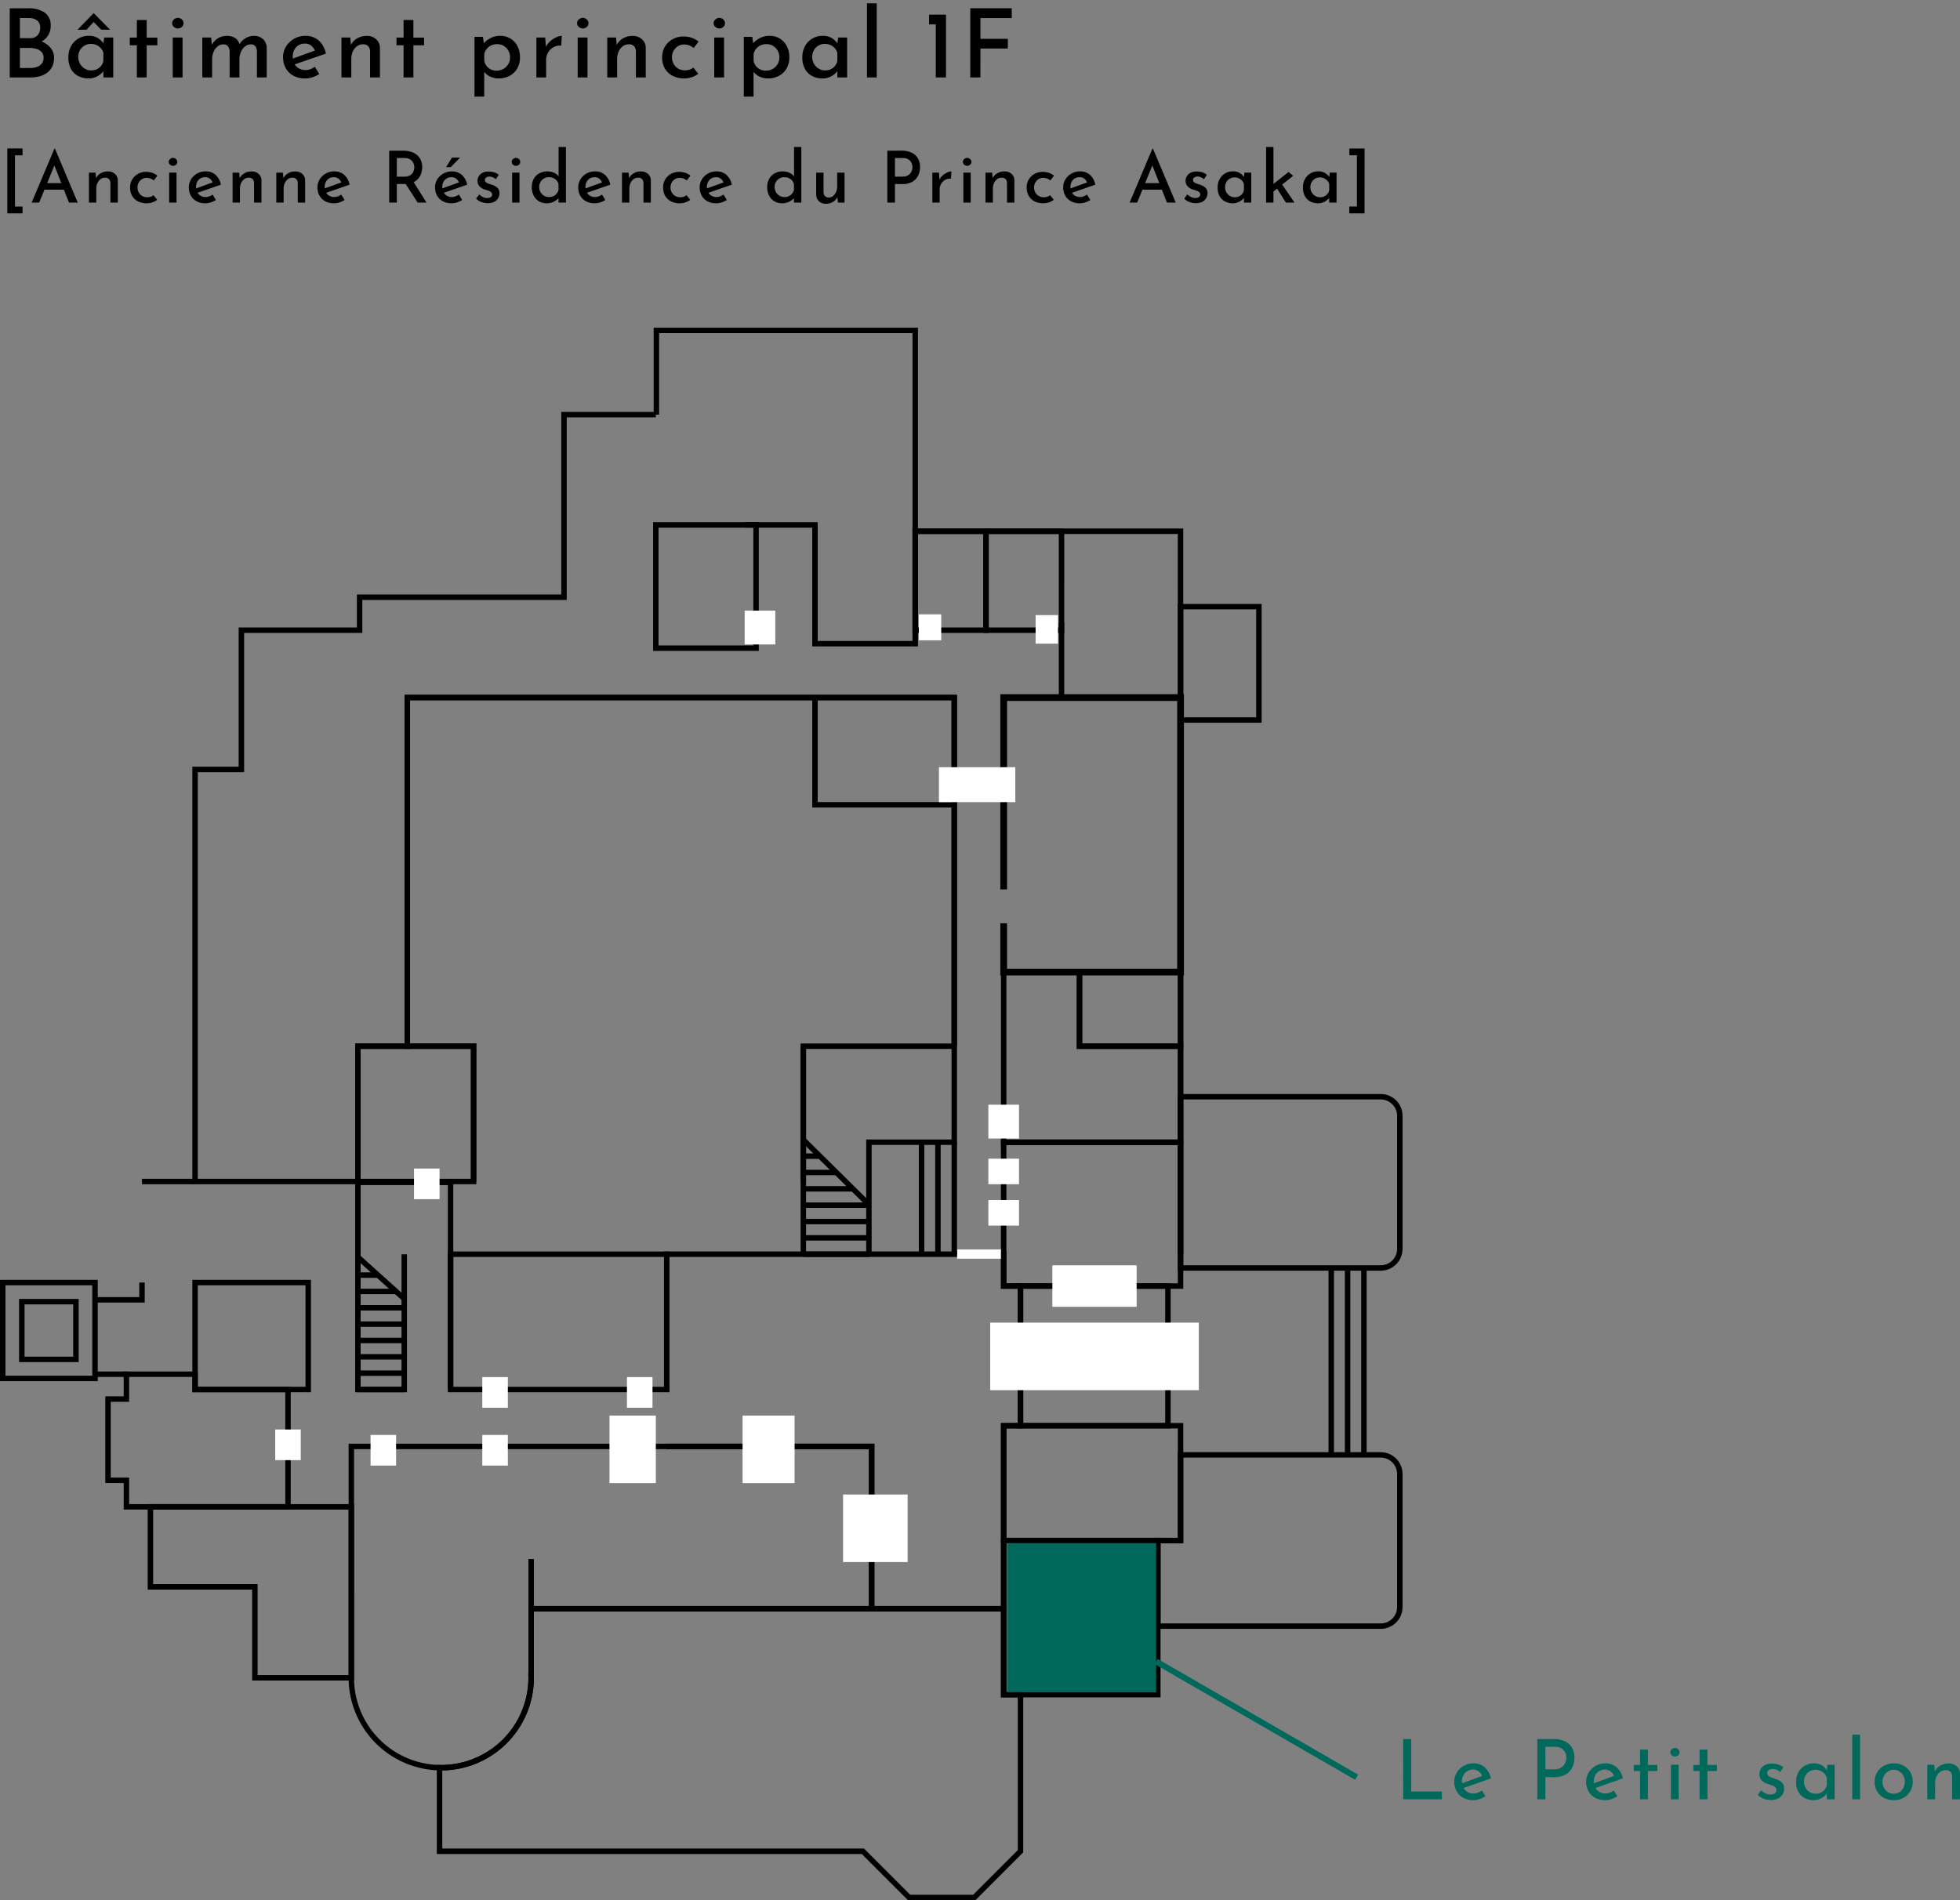 <?xml version="1.0" encoding="UTF-8"?> <svg xmlns="http://www.w3.org/2000/svg" xmlns:xlink="http://www.w3.org/1999/xlink" width="328.899" height="318.925" viewBox="0 0 328.899 318.925"><rect x="0" y="0" width="328.899" height="318.925" fill="#808080" stroke="none"/><defs><style>.a{fill:none;}.b{clip-path:url(#a);}.c{fill:#fff;}.d{fill:#00695b;}</style><clipPath id="a"><rect class="a" width="235.355" height="263.925"></rect></clipPath></defs><g transform="translate(-637 -548)"><g transform="translate(637 603)"><path d="M109.689,0V14.592h.914V.914h42.522V34.167h.914V0Z"></path><path d="M198.564,155.51h-.914l-.007-120.886h-43.6V53.492H136.3V33.563H124.958v-.914h12.262V52.578h15.9V33.71h45.433Z"></path><path d="M146.266,155.51h-.914V136.254h14.323V62.539H68.808v58.516H60.517v22.71H32.277V73.685h7.773V50.317H59.886V44.78h34.3V14.135H110.05v.914H95.1V45.695H60.8v5.536H40.965V74.6H33.191v68.25H59.6V120.14h8.29V61.624h92.7v75.544H146.266Z"></path><path d="M211.708,66.308H197.649V46.359h14.059Zm-13.145-.915h12.231V47.273H198.563Z"></path><path d="M52.179,178.676h-19.9V159.811h19.9Zm-18.988-.914H51.265V160.726H33.191Z"></path><path d="M.914,160.726H15.487V175.9H.914ZM0,176.819H16.4V159.811H0Z"></path><path d="M13.2,173.614H3.2v-10.6H13.2ZM4.119,172.7h8.163V163.93H4.119Z"></path><path d="M48.784,198.369H20.756v-4.452H17.671V179.363h3.085v-4.17H33.192v2.568H48.784Zm-27.114-.914h26.2V178.676H32.278v-2.568H21.671v4.17H18.585V193H21.67Z"></path><path d="M198.562,204.024h-30.6V183.839h30.6Zm-29.683-.915h28.769V184.753H168.879Z"></path><path d="M194.746,229.89H167.965V203.11h26.781Zm-25.867-.915h24.953V204.024H168.879Z"></path><path d="M59.411,227.063h-17.1V211.8H24.784V197.455H59.41Zm-16.184-.914H58.5V198.371H25.7v12.513H43.227Z"></path><path d="M198.563,121.055H180.688V107.7h17.875ZM181.6,120.14h16.047V108.616H181.6Z"></path><path d="M135.26,155.51h-.914V120.14h25.785v.915H135.26Z"></path><rect width="0.914" height="22.71" transform="translate(134.346 120.597)"></rect><path d="M79.928,143.307h-.914V121.054H67.893V61.624h92.695V120.6h-.914V62.538H68.807v57.6H79.928Z"></path><g class="b"><path d="M231.693,158.275H197.647V128.622h34.046a3.666,3.666,0,0,1,3.662,3.662v22.329a3.666,3.666,0,0,1-3.662,3.662m-33.132-.914h33.132a2.751,2.751,0,0,0,2.748-2.748V132.284a2.751,2.751,0,0,0-2.748-2.748H198.561Z"></path><path d="M231.693,218.393h-37.86V203.109h3.813v-14.37h34.047a3.666,3.666,0,0,1,3.662,3.662V214.73a3.667,3.667,0,0,1-3.662,3.663m-36.946-.914h36.946a2.752,2.752,0,0,0,2.748-2.749V192.4a2.751,2.751,0,0,0-2.748-2.748H198.561v14.371h-3.814Z"></path><path d="M163.689,263.925H152.356l-7.745-7.745H73.3V241.218l.462.005c.056,0,.111,0,.166.008l.112.006a14.647,14.647,0,0,0,14.63-14.631l-.023-.692h.024V214.559h80.206v14.417H171.7v26.936Zm-10.954-.914H163.31l7.479-7.478V229.89h-2.824V215.474H89.587l0,11.354A15.562,15.562,0,0,1,74.217,242.15v13.115h70.772Z"></path><path d="M68.292,178.677H59.6V142.991H76.065V178.22h-.914V143.906H60.518v33.857h6.86V155.529h.914Z"></path><path d="M196.444,184.754H170.791V160.4h25.653Zm-24.739-.915h23.824V161.311H171.705Z"></path><rect width="8.907" height="0.914" transform="translate(23.827 142.851)"></rect><path d="M24.283,163.623H15.944v-.914h7.425v-2.441h.914Z"></path><rect width="5.269" height="0.914" transform="translate(15.944 175.194)"></rect><path d="M112.341,178.676H75.149V155.053h37.192Zm-36.278-.914h35.363V155.967H76.063Z"></path><path d="M79.929,143.765H59.6V120.141H79.929Zm-19.412-.915h18.5v-21.8h-18.5Z"></path><path d="M74.041,242.151A15.563,15.563,0,0,1,58.5,226.606c0-.034,0-.067,0-.1l0-.135V187.315h88.229v28.158H89.587l0,11.354a15.564,15.564,0,0,1-15.544,15.324M59.41,225.913h.01l0,.468-.013.225a14.631,14.631,0,0,0,29.262,0l-.023-.693h.023V214.559h57.137V188.23H59.41Z"></path><path d="M165.913,51.231H153.124V33.71h12.789Zm-11.874-.915H165V34.623h-10.96Z"></path><path d="M168.88,215.473H145.811V188.229H111.882v-.914h34.843v27.244h21.241v-30.72h2.824V161.311h-2.826v-5.344H112.34v22.251h-.915V155.052h57.453V160.4H171.7v24.356H168.88Z"></path><rect width="0.914" height="8.34" transform="translate(88.673 206.676)"></rect><path d="M198.56,161.311h-30.6V136.278h30.6Zm-29.683-.914h28.769V137.192H168.877Z"></path><path d="M178.587,51.231H165V33.71h13.588Zm-12.674-.915h11.759V34.623H165.913Z"></path><path d="M198.562,137.168h-30.6V107.7H181.6V120.14h16.961Zm-29.682-.914h28.768v-15.2H180.687V108.617H168.88Z"></path><rect width="1.131" height="14.757" transform="translate(167.858 79.526)"></rect><path d="M167.858,61.516V73.842h1.131V62.647H197.54v44.947H168.989V99.967h-1.131v8.758h30.813V61.516Z"></path><path d="M127.328,54.249H109.594v-21.6h17.734Zm-16.82-.915h15.906V33.563H110.508Z"></path><rect width="0.914" height="12.552" transform="translate(177.673 49.529)"></rect><path d="M160.132,80.537H136.3V62.082h.915V79.623h22.913Z"></path><rect class="c" width="35.004" height="11.337" transform="translate(166.161 166.994)"></rect><rect class="c" width="10.831" height="11.337" transform="translate(141.475 195.843)"></rect><rect class="c" width="8.728" height="11.337" transform="translate(124.607 182.594)"></rect><rect class="c" width="7.774" height="11.337" transform="translate(102.274 182.594)"></rect><rect class="c" width="4.287" height="5.142" transform="translate(80.932 185.844)"></rect><rect class="c" width="4.287" height="5.142" transform="translate(62.18 185.844)"></rect><rect class="c" width="4.287" height="5.142" transform="translate(46.183 184.93)"></rect><rect class="c" width="4.287" height="5.142" transform="translate(69.473 141.131)"></rect><rect class="c" width="3.757" height="4.355" transform="translate(154.186 48.114)"></rect><rect class="c" width="3.757" height="4.797" transform="translate(173.782 48.238)"></rect><rect class="c" width="4.287" height="5.142" transform="translate(80.932 176.135)"></rect><rect class="c" width="5.142" height="4.287" transform="translate(165.852 146.42)"></rect><rect class="c" width="5.142" height="4.287" transform="translate(165.852 139.474)"></rect><rect class="c" width="12.814" height="5.862" transform="translate(157.56 73.771)"></rect><rect class="c" width="5.142" height="5.684" transform="translate(124.957 47.485)"></rect><rect class="c" width="4.287" height="5.142" transform="translate(105.205 176.135)"></rect><rect class="c" width="14.14" height="6.971" transform="translate(176.593 157.369)"></rect><rect class="c" width="7.352" height="1.555" transform="translate(160.609 154.714)"></rect><rect class="c" width="5.142" height="5.684" transform="translate(165.852 130.413)"></rect><rect width="0.914" height="31.378" transform="translate(228.418 157.818)"></rect><rect width="0.914" height="31.378" transform="translate(225.675 157.818)"></rect><rect width="0.914" height="31.378" transform="translate(222.932 157.818)"></rect><rect width="0.914" height="18.794" transform="translate(159.675 136.735)"></rect><rect width="0.914" height="18.794" transform="translate(156.931 136.735)"></rect><rect width="0.914" height="18.794" transform="translate(154.188 136.735)"></rect><rect width="11.096" height="0.914" transform="translate(134.803 155.053)"></rect><rect width="11.096" height="0.914" transform="translate(134.803 152.31)"></rect><rect width="11.096" height="0.914" transform="translate(134.803 149.566)"></rect><rect width="11.096" height="0.914" transform="translate(134.803 146.822)"></rect><rect width="8.322" height="0.914" transform="translate(134.803 144.079)"></rect><rect width="5.548" height="0.914" transform="translate(134.803 141.336)"></rect><rect width="2.909" height="0.914" transform="translate(134.803 138.593)"></rect><rect width="0.914" height="15.605" transform="translate(134.481 136.631) rotate(-45.319)"></rect><rect width="7.774" height="0.914" transform="translate(60.061 177.763)"></rect><rect width="7.774" height="0.914" transform="translate(60.061 175.02)"></rect><rect width="7.774" height="0.914" transform="translate(60.061 172.276)"></rect><rect width="7.774" height="0.914" transform="translate(60.061 169.532)"></rect><rect width="7.774" height="0.914" transform="translate(60.061 166.789)"></rect><rect width="7.774" height="0.914" transform="translate(60.061 164.046)"></rect><rect width="6.407" height="0.914" transform="translate(60.062 161.303)"></rect><rect width="3.478" height="0.914" transform="translate(60.061 158.56)"></rect><rect width="0.915" height="10.459" transform="matrix(0.669, -0.743, 0.743, 0.669, 59.755, 156.333)"></rect></g></g><g transform="translate(-100 39)"><path class="d" d="M1.456-10.122H2.814v8.813H7.959V0h-6.5ZM13.23.14a3.454,3.454,0,0,1-1.7-.4,2.791,2.791,0,0,1-1.106-1.1,3.2,3.2,0,0,1-.389-1.585A2.9,2.9,0,0,1,10.465-4.5,3.224,3.224,0,0,1,11.63-5.618a3.231,3.231,0,0,1,1.628-.416,2.769,2.769,0,0,1,1.9.668,3.414,3.414,0,0,1,1.029,1.852l-4.774,1.68L11.1-2.6l3.913-1.435-.273.189a2,2,0,0,0-.56-.8,1.489,1.489,0,0,0-1.022-.34,1.777,1.777,0,0,0-.948.255,1.8,1.8,0,0,0-.655.7,2.139,2.139,0,0,0-.238,1.026,2.176,2.176,0,0,0,.248,1.053,1.822,1.822,0,0,0,.689.718,1.939,1.939,0,0,0,1,.259A2.015,2.015,0,0,0,14-1.12a2.968,2.968,0,0,0,.665-.364l.6.966a4.151,4.151,0,0,1-.98.476A3.292,3.292,0,0,1,13.23.14ZM26.677-10.122a4.395,4.395,0,0,1,1.886.371A2.74,2.74,0,0,1,29.774-8.68a3.228,3.228,0,0,1,.424,1.7A3.913,3.913,0,0,1,30.016-5.8a2.98,2.98,0,0,1-.581,1.05A2.849,2.849,0,0,1,28.392-4a3.883,3.883,0,0,1-1.568.284h-1.5V0H23.968V-10.122Zm.14,5.089a2.223,2.223,0,0,0,.99-.2,1.687,1.687,0,0,0,.62-.5,2.018,2.018,0,0,0,.322-.63,2.105,2.105,0,0,0,.1-.595,2.144,2.144,0,0,0-.1-.641,1.772,1.772,0,0,0-.329-.6,1.656,1.656,0,0,0-.6-.448,2.205,2.205,0,0,0-.92-.171H25.326v3.78ZM35.364.14a3.454,3.454,0,0,1-1.7-.4,2.791,2.791,0,0,1-1.106-1.1,3.2,3.2,0,0,1-.389-1.585A2.9,2.9,0,0,1,32.6-4.5a3.224,3.224,0,0,1,1.166-1.117,3.231,3.231,0,0,1,1.627-.416,2.769,2.769,0,0,1,1.9.668,3.414,3.414,0,0,1,1.029,1.852l-4.774,1.68-.315-.77,3.913-1.435-.273.189a2,2,0,0,0-.56-.8,1.489,1.489,0,0,0-1.022-.34,1.777,1.777,0,0,0-.949.255,1.8,1.8,0,0,0-.654.7,2.139,2.139,0,0,0-.238,1.026A2.176,2.176,0,0,0,33.7-1.957a1.822,1.822,0,0,0,.69.718,1.939,1.939,0,0,0,1,.259,2.015,2.015,0,0,0,.742-.14,2.968,2.968,0,0,0,.665-.364l.6.966a4.151,4.151,0,0,1-.98.476A3.292,3.292,0,0,1,35.364.14Zm5.845-8.484h1.316v2.569h1.589v1.029H42.525V0H41.209V-4.746H40.152V-5.775h1.057ZM46.389-5.8h1.3V0h-1.3Zm-.1-2.1a.656.656,0,0,1,.245-.518.81.81,0,0,1,.539-.21.759.759,0,0,1,.525.21.672.672,0,0,1,.231.518.667.667,0,0,1-.231.525.773.773,0,0,1-.525.2.81.81,0,0,1-.539-.21A.656.656,0,0,1,46.291-7.9ZM51.2-8.344h1.316v2.569H54.11v1.029H52.521V0H51.2V-4.746H50.148V-5.775H51.2ZM63.14.119a3.375,3.375,0,0,1-1.2-.22,2.406,2.406,0,0,1-.969-.655l.56-.756a2.707,2.707,0,0,0,.749.525,1.818,1.818,0,0,0,.756.175,1.829,1.829,0,0,0,.518-.07.809.809,0,0,0,.385-.234.632.632,0,0,0,.147-.437.612.612,0,0,0-.2-.49,1.618,1.618,0,0,0-.514-.287q-.312-.112-.661-.217a2.429,2.429,0,0,1-1.1-.655,1.5,1.5,0,0,1-.378-1.033,1.7,1.7,0,0,1,.231-.858,1.732,1.732,0,0,1,.69-.654A2.3,2.3,0,0,1,63.273-6a3.686,3.686,0,0,1,1.082.147,2.568,2.568,0,0,1,.892.49l-.518.8a1.543,1.543,0,0,0-.6-.388,2.151,2.151,0,0,0-.63-.143,1.174,1.174,0,0,0-.462.077.912.912,0,0,0-.354.234.527.527,0,0,0-.137.368.583.583,0,0,0,.193.472,1.45,1.45,0,0,0,.511.283q.312.1.626.217a3.433,3.433,0,0,1,.767.34,1.688,1.688,0,0,1,.542.514,1.384,1.384,0,0,1,.2.777,1.921,1.921,0,0,1-.248.959,1.785,1.785,0,0,1-.746.7A2.683,2.683,0,0,1,63.14.119ZM70.329.14a3.137,3.137,0,0,1-1.484-.35,2.584,2.584,0,0,1-1.054-1.029A3.293,3.293,0,0,1,67.4-2.9a3.3,3.3,0,0,1,.406-1.677,2.825,2.825,0,0,1,1.085-1.082,3.014,3.014,0,0,1,1.491-.378,2.46,2.46,0,0,1,1.379.367,2.615,2.615,0,0,1,.854.878l-.091.217L72.66-5.8h1.2V0H72.555V-1.512l.147.336a1.6,1.6,0,0,1-.252.357,2.988,2.988,0,0,1-.5.441,2.863,2.863,0,0,1-.714.371A2.659,2.659,0,0,1,70.329.14Zm.35-1.078a2.03,2.03,0,0,0,.871-.182,1.749,1.749,0,0,0,.647-.515,1.919,1.919,0,0,0,.357-.787V-3.563a1.775,1.775,0,0,0-.389-.724,1.978,1.978,0,0,0-.668-.49,2.053,2.053,0,0,0-.861-.178,1.881,1.881,0,0,0-.956.252,1.874,1.874,0,0,0-.7.7,2.047,2.047,0,0,0-.259,1.043,2.006,2.006,0,0,0,.266,1.026,2.015,2.015,0,0,0,.714.728A1.854,1.854,0,0,0,70.679-.938Zm6.139-9.905h1.309V0H76.818Zm3.759,7.889a3.027,3.027,0,0,1,.413-1.568,2.979,2.979,0,0,1,1.145-1.106A3.369,3.369,0,0,1,83.8-6.034a3.3,3.3,0,0,1,1.659.406,2.887,2.887,0,0,1,1.11,1.106,3.125,3.125,0,0,1,.4,1.564,3.158,3.158,0,0,1-.4,1.575A2.9,2.9,0,0,1,85.452-.269,3.317,3.317,0,0,1,83.779.14a3.477,3.477,0,0,1-1.645-.381,2.853,2.853,0,0,1-1.141-1.078A3.124,3.124,0,0,1,80.577-2.954Zm1.316.014a2.083,2.083,0,0,0,.248,1.014,1.919,1.919,0,0,0,.674.721,1.749,1.749,0,0,0,.948.267A1.785,1.785,0,0,0,84.73-1.2a1.869,1.869,0,0,0,.666-.72,2.13,2.13,0,0,0,.242-1.016A2.127,2.127,0,0,0,85.4-3.957a1.9,1.9,0,0,0-.665-.722,1.76,1.76,0,0,0-.967-.27,1.715,1.715,0,0,0-.959.277,1.978,1.978,0,0,0-.669.731A2.077,2.077,0,0,0,81.893-2.94ZM90.587-5.8,90.7-4.389l-.056-.217a2.234,2.234,0,0,1,.907-1.029,2.731,2.731,0,0,1,1.459-.385,1.92,1.92,0,0,1,1.348.483A1.663,1.663,0,0,1,94.9-4.284V0H93.583V-3.829a1.171,1.171,0,0,0-.277-.766,1.042,1.042,0,0,0-.809-.3,1.555,1.555,0,0,0-.9.28,1.917,1.917,0,0,0-.64.77,2.6,2.6,0,0,0-.235,1.134V0H89.411V-5.8Z" transform="translate(971 811)"></path><rect class="d" width="25" height="25" transform="translate(906 768)"></rect><path class="d" d="M967.949,811.149H929.086v-1h38.863Z" transform="translate(531.713 -378.721) rotate(30)"></path></g><g transform="translate(637 548)"><rect class="a" width="230" height="37"></rect><g transform="translate(0 1)"><path d="M1.226-9.079H3.785v1.152H2.515V.67h1.27V1.814H1.226ZM5.309,0l3.83-9.065h.077L13.046,0H11.573L8.794-7.056l.919-.61L6.574,0Zm2.33-3.264h3.1l.434,1.1H7.258Zm8.4-1.759.1,1.152-.043-.166a1.953,1.953,0,0,1,.778-.865,2.34,2.34,0,0,1,1.248-.325,1.679,1.679,0,0,1,1.172.419,1.435,1.435,0,0,1,.474,1.086V0H18.528V-3.286a.982.982,0,0,0-.227-.637.857.857,0,0,0-.671-.251,1.258,1.258,0,0,0-.754.242,1.63,1.63,0,0,0-.528.665,2.339,2.339,0,0,0-.192.977V0H14.923V-5.023ZM26.378-.463a2.6,2.6,0,0,1-.815.43,3.015,3.015,0,0,1-.956.158A3.105,3.105,0,0,1,23.154-.2a2.384,2.384,0,0,1-.974-.917,2.705,2.705,0,0,1-.349-1.4,2.576,2.576,0,0,1,.372-1.4,2.548,2.548,0,0,1,.98-.913,2.735,2.735,0,0,1,1.3-.322,3.252,3.252,0,0,1,1.1.173,2.683,2.683,0,0,1,.829.466l-.61.8a2.292,2.292,0,0,0-.512-.3,1.738,1.738,0,0,0-.7-.136,1.439,1.439,0,0,0-.768.214,1.554,1.554,0,0,0-.552.581,1.686,1.686,0,0,0-.2.833,1.642,1.642,0,0,0,.211.821,1.566,1.566,0,0,0,.582.592,1.652,1.652,0,0,0,.851.217,1.735,1.735,0,0,0,.575-.092,1.541,1.541,0,0,0,.467-.256Zm2.009-4.565h1.236V0H28.387Zm-.072-1.8a.6.6,0,0,1,.228-.48.75.75,0,0,1,.492-.192.72.72,0,0,1,.492.192.616.616,0,0,1,.216.48.6.6,0,0,1-.216.474.733.733,0,0,1-.492.186.764.764,0,0,1-.492-.186A.585.585,0,0,1,28.315-6.828ZM34.474.125A3.043,3.043,0,0,1,32.98-.221a2.4,2.4,0,0,1-.961-.95,2.793,2.793,0,0,1-.336-1.38,2.508,2.508,0,0,1,.379-1.356,2.809,2.809,0,0,1,1.018-.968A2.834,2.834,0,0,1,34.5-5.237a2.431,2.431,0,0,1,1.676.589A2.974,2.974,0,0,1,37.07-3l-4.09,1.411-.29-.71,3.274-1.183-.257.161a1.622,1.622,0,0,0-.452-.659,1.228,1.228,0,0,0-.848-.28,1.463,1.463,0,0,0-.781.21,1.459,1.459,0,0,0-.535.578,1.811,1.811,0,0,0-.193.853,1.832,1.832,0,0,0,.206.887,1.489,1.489,0,0,0,.571.592,1.618,1.618,0,0,0,.826.211,1.686,1.686,0,0,0,.616-.115,2.584,2.584,0,0,0,.558-.3l.562.912a3.689,3.689,0,0,1-.853.4A2.9,2.9,0,0,1,34.474.125ZM40.14-5.023l.1,1.152L40.2-4.037a1.953,1.953,0,0,1,.778-.865,2.341,2.341,0,0,1,1.248-.325,1.679,1.679,0,0,1,1.172.419,1.435,1.435,0,0,1,.474,1.086V0H42.634V-3.286a.982.982,0,0,0-.227-.637.857.857,0,0,0-.671-.251,1.258,1.258,0,0,0-.754.242,1.63,1.63,0,0,0-.528.665,2.339,2.339,0,0,0-.192.977V0H39.029V-5.023Zm7.334,0,.1,1.152-.043-.166a1.953,1.953,0,0,1,.778-.865,2.341,2.341,0,0,1,1.248-.325,1.679,1.679,0,0,1,1.172.419,1.435,1.435,0,0,1,.474,1.086V0H49.968V-3.286a.982.982,0,0,0-.227-.637.857.857,0,0,0-.671-.251,1.258,1.258,0,0,0-.754.242,1.63,1.63,0,0,0-.528.665,2.339,2.339,0,0,0-.192.977V0H46.363V-5.023ZM56.062.125a3.043,3.043,0,0,1-1.494-.346,2.4,2.4,0,0,1-.961-.95,2.793,2.793,0,0,1-.336-1.38,2.508,2.508,0,0,1,.379-1.356,2.809,2.809,0,0,1,1.018-.968,2.834,2.834,0,0,1,1.421-.361,2.431,2.431,0,0,1,1.676.589A2.974,2.974,0,0,1,58.659-3l-4.09,1.411-.29-.71,3.274-1.183-.257.161a1.622,1.622,0,0,0-.452-.659,1.228,1.228,0,0,0-.848-.28,1.463,1.463,0,0,0-.781.21,1.459,1.459,0,0,0-.535.578,1.811,1.811,0,0,0-.193.853,1.832,1.832,0,0,0,.206.887,1.489,1.489,0,0,0,.571.592,1.618,1.618,0,0,0,.826.211,1.686,1.686,0,0,0,.616-.115,2.584,2.584,0,0,0,.558-.3l.562.912a3.689,3.689,0,0,1-.853.4A2.9,2.9,0,0,1,56.062.125ZM67.694-8.707a4.224,4.224,0,0,1,1.267.181,2.859,2.859,0,0,1,1,.533,2.423,2.423,0,0,1,.652.862,2.8,2.8,0,0,1,.233,1.175,3.456,3.456,0,0,1-.155,1.02,2.557,2.557,0,0,1-.5.914,2.492,2.492,0,0,1-.916.659,3.491,3.491,0,0,1-1.4.248H66.59V0H65.311V-8.707Zm.151,4.358a1.948,1.948,0,0,0,.818-.151,1.361,1.361,0,0,0,.512-.389,1.528,1.528,0,0,0,.266-.508,1.8,1.8,0,0,0,.08-.515,1.765,1.765,0,0,0-.08-.508,1.57,1.57,0,0,0-.265-.508,1.388,1.388,0,0,0-.5-.394,1.721,1.721,0,0,0-.767-.154H66.59v3.125Zm1.469.754L71.57,0H70.08L67.79-3.562ZM75.8.12a3.079,3.079,0,0,1-1.5-.342,2.381,2.381,0,0,1-.96-.948,2.81,2.81,0,0,1-.336-1.386,2.5,2.5,0,0,1,.378-1.35,2.785,2.785,0,0,1,1.02-.966,2.857,2.857,0,0,1,1.422-.36,2.437,2.437,0,0,1,1.674.588A2.946,2.946,0,0,1,78.394-3L74.3-1.584l-.288-.72L77.29-3.48l-.252.156a1.7,1.7,0,0,0-.456-.654,1.224,1.224,0,0,0-.852-.282,1.449,1.449,0,0,0-.774.21,1.5,1.5,0,0,0-.54.576,1.776,1.776,0,0,0-.2.858,1.787,1.787,0,0,0,.21.882A1.551,1.551,0,0,0,75-1.14a1.587,1.587,0,0,0,.822.216,1.62,1.62,0,0,0,.618-.12,3,3,0,0,0,.558-.3l.564.912a3.744,3.744,0,0,1-.858.4A2.924,2.924,0,0,1,75.8.12Zm1.4-7.668L75.634-5.94h-.78l.984-1.608ZM81.818.1a2.944,2.944,0,0,1-1.064-.2A2.175,2.175,0,0,1,79.9-.67l.523-.7a2.426,2.426,0,0,0,.656.46,1.537,1.537,0,0,0,.637.15,1.541,1.541,0,0,0,.428-.056.669.669,0,0,0,.316-.187.493.493,0,0,0,.12-.347.5.5,0,0,0-.172-.4,1.38,1.38,0,0,0-.436-.236q-.264-.092-.562-.181a2.048,2.048,0,0,1-.961-.582,1.339,1.339,0,0,1-.323-.9,1.5,1.5,0,0,1,.2-.748,1.527,1.527,0,0,1,.607-.583,2.049,2.049,0,0,1,1.009-.227,3.332,3.332,0,0,1,.965.127,2.3,2.3,0,0,1,.785.422l-.482.749a1.445,1.445,0,0,0-.51-.328,1.759,1.759,0,0,0-.536-.126.971.971,0,0,0-.39.062.747.747,0,0,0-.289.192.422.422,0,0,0-.11.293.476.476,0,0,0,.167.4,1.269,1.269,0,0,0,.445.235q.271.086.542.182a2.76,2.76,0,0,1,.658.3,1.445,1.445,0,0,1,.457.45,1.228,1.228,0,0,1,.169.668,1.673,1.673,0,0,1-.22.839,1.586,1.586,0,0,1-.66.62A2.378,2.378,0,0,1,81.818.1Zm4.123-5.131h1.236V0H85.942Zm-.072-1.8a.6.6,0,0,1,.228-.48A.75.75,0,0,1,86.59-7.5a.72.72,0,0,1,.492.192.616.616,0,0,1,.216.48.6.6,0,0,1-.216.474.733.733,0,0,1-.492.186.764.764,0,0,1-.492-.186A.585.585,0,0,1,85.87-6.828ZM91.714.125a2.435,2.435,0,0,1-1.265-.332,2.349,2.349,0,0,1-.887-.947,3.014,3.014,0,0,1-.325-1.43,2.8,2.8,0,0,1,.346-1.43,2.323,2.323,0,0,1,.943-.91,2.838,2.838,0,0,1,1.342-.314,2.638,2.638,0,0,1,1.091.233,1.956,1.956,0,0,1,.817.653l-.038.422v-5.4h1.226V0H93.725V-1.188l.127.322a2.987,2.987,0,0,1-.907.709A2.63,2.63,0,0,1,91.714.125ZM92.1-.922a1.8,1.8,0,0,0,.745-.148,1.543,1.543,0,0,0,.552-.413,1.638,1.638,0,0,0,.325-.625v-1.01a1.41,1.41,0,0,0-.325-.6,1.657,1.657,0,0,0-.566-.4A1.805,1.805,0,0,0,92.1-4.26a1.588,1.588,0,0,0-.808.212,1.612,1.612,0,0,0-.589.584,1.651,1.651,0,0,0-.221.859,1.675,1.675,0,0,0,.221.854,1.669,1.669,0,0,0,.592.6A1.533,1.533,0,0,0,92.1-.922ZM99.819.125a3.043,3.043,0,0,1-1.494-.346,2.4,2.4,0,0,1-.961-.95,2.793,2.793,0,0,1-.336-1.38,2.508,2.508,0,0,1,.379-1.356,2.81,2.81,0,0,1,1.018-.968,2.834,2.834,0,0,1,1.421-.361,2.431,2.431,0,0,1,1.676.589A2.974,2.974,0,0,1,102.415-3l-4.09,1.411-.29-.71,3.274-1.183-.257.161a1.622,1.622,0,0,0-.452-.659,1.227,1.227,0,0,0-.848-.28,1.463,1.463,0,0,0-.781.21,1.459,1.459,0,0,0-.535.578,1.811,1.811,0,0,0-.193.853,1.832,1.832,0,0,0,.206.887,1.489,1.489,0,0,0,.571.592,1.618,1.618,0,0,0,.826.211,1.686,1.686,0,0,0,.616-.115,2.584,2.584,0,0,0,.558-.3l.562.912a3.689,3.689,0,0,1-.853.4A2.9,2.9,0,0,1,99.819.125Zm5.667-5.148.1,1.152-.043-.166a1.953,1.953,0,0,1,.778-.865,2.34,2.34,0,0,1,1.248-.325,1.679,1.679,0,0,1,1.172.419,1.435,1.435,0,0,1,.474,1.086V0h-1.238V-3.286a.982.982,0,0,0-.227-.637.857.857,0,0,0-.671-.251,1.258,1.258,0,0,0-.754.242,1.63,1.63,0,0,0-.528.665,2.339,2.339,0,0,0-.192.977V0h-1.234V-5.023Zm10.344,4.56a2.6,2.6,0,0,1-.815.43,3.015,3.015,0,0,1-.956.158A3.105,3.105,0,0,1,112.6-.2a2.384,2.384,0,0,1-.974-.917,2.705,2.705,0,0,1-.349-1.4,2.576,2.576,0,0,1,.372-1.4,2.548,2.548,0,0,1,.98-.913,2.735,2.735,0,0,1,1.3-.322,3.252,3.252,0,0,1,1.1.173,2.684,2.684,0,0,1,.829.466l-.61.8a2.292,2.292,0,0,0-.512-.3,1.738,1.738,0,0,0-.7-.136,1.439,1.439,0,0,0-.768.214,1.554,1.554,0,0,0-.552.581,1.686,1.686,0,0,0-.2.833,1.642,1.642,0,0,0,.211.821,1.566,1.566,0,0,0,.582.592,1.652,1.652,0,0,0,.851.217,1.735,1.735,0,0,0,.575-.092,1.541,1.541,0,0,0,.467-.256Zm4.37.588a3.043,3.043,0,0,1-1.494-.346,2.4,2.4,0,0,1-.961-.95,2.793,2.793,0,0,1-.336-1.38,2.508,2.508,0,0,1,.379-1.356,2.81,2.81,0,0,1,1.018-.968,2.834,2.834,0,0,1,1.421-.361,2.431,2.431,0,0,1,1.676.589A2.974,2.974,0,0,1,122.8-3l-4.09,1.411-.29-.71,3.274-1.183-.257.161a1.622,1.622,0,0,0-.452-.659,1.227,1.227,0,0,0-.848-.28,1.463,1.463,0,0,0-.781.21,1.459,1.459,0,0,0-.535.578,1.811,1.811,0,0,0-.193.853,1.832,1.832,0,0,0,.206.887,1.489,1.489,0,0,0,.571.592,1.618,1.618,0,0,0,.826.211,1.686,1.686,0,0,0,.616-.115,2.584,2.584,0,0,0,.558-.3l.562.912a3.689,3.689,0,0,1-.853.4A2.9,2.9,0,0,1,120.2.125Zm11.018,0a2.435,2.435,0,0,1-1.265-.332,2.349,2.349,0,0,1-.887-.947,3.014,3.014,0,0,1-.325-1.43,2.8,2.8,0,0,1,.346-1.43,2.323,2.323,0,0,1,.943-.91,2.838,2.838,0,0,1,1.342-.314,2.638,2.638,0,0,1,1.091.233,1.956,1.956,0,0,1,.817.653l-.038.422v-5.4h1.226V0h-1.238V-1.188l.127.322a2.987,2.987,0,0,1-.907.709A2.63,2.63,0,0,1,131.218.125Zm.389-1.046a1.8,1.8,0,0,0,.745-.148,1.542,1.542,0,0,0,.552-.413,1.638,1.638,0,0,0,.325-.625v-1.01a1.41,1.41,0,0,0-.325-.6,1.657,1.657,0,0,0-.566-.4,1.805,1.805,0,0,0-.731-.145,1.588,1.588,0,0,0-.808.212,1.612,1.612,0,0,0-.589.584,1.651,1.651,0,0,0-.221.859,1.675,1.675,0,0,0,.221.854,1.669,1.669,0,0,0,.592.6A1.533,1.533,0,0,0,131.607-.922ZM138.564.2a1.593,1.593,0,0,1-1.135-.419,1.5,1.5,0,0,1-.47-1.086V-5.023h1.234v3.281a1.082,1.082,0,0,0,.226.637.806.806,0,0,0,.641.256,1.157,1.157,0,0,0,.726-.247,1.692,1.692,0,0,0,.509-.676,2.388,2.388,0,0,0,.188-.971v-2.28h1.234V0H140.6l-.1-1.166.048.194a1.934,1.934,0,0,1-.444.607,2.067,2.067,0,0,1-.68.419A2.377,2.377,0,0,1,138.564.2Zm12.73-8.911a3.857,3.857,0,0,1,1.663.328,2.407,2.407,0,0,1,1.061.941,2.819,2.819,0,0,1,.37,1.482,3.443,3.443,0,0,1-.157,1.024,2.62,2.62,0,0,1-.5.918,2.457,2.457,0,0,1-.9.659,3.365,3.365,0,0,1-1.367.248H150.18V0H148.9V-8.707Zm.156,4.358a1.807,1.807,0,0,0,.811-.162,1.387,1.387,0,0,0,.508-.41,1.672,1.672,0,0,0,.264-.52,1.734,1.734,0,0,0,.08-.487,1.823,1.823,0,0,0-.078-.51,1.5,1.5,0,0,0-.26-.5,1.345,1.345,0,0,0-.493-.384,1.794,1.794,0,0,0-.776-.149H150.18v3.125Zm6.113-.674.118,1.44-.05-.2a2.17,2.17,0,0,1,.571-.776,3.05,3.05,0,0,1,.772-.5,1.751,1.751,0,0,1,.676-.175l-.06,1.229a1.654,1.654,0,0,0-1,.211,1.834,1.834,0,0,0-.667.674,1.776,1.776,0,0,0-.24.9V0h-1.226V-5.023Zm4.092,0h1.236V0h-1.236Zm-.072-1.8a.6.6,0,0,1,.228-.48A.75.75,0,0,1,162.3-7.5a.72.72,0,0,1,.492.192.616.616,0,0,1,.216.48.6.6,0,0,1-.216.474.733.733,0,0,1-.492.186.764.764,0,0,1-.492-.186A.585.585,0,0,1,161.583-6.828Zm4.906,1.8.1,1.152-.043-.166a1.953,1.953,0,0,1,.778-.865,2.34,2.34,0,0,1,1.248-.325,1.679,1.679,0,0,1,1.172.419,1.435,1.435,0,0,1,.474,1.086V0h-1.238V-3.286a.982.982,0,0,0-.227-.637.857.857,0,0,0-.671-.251,1.258,1.258,0,0,0-.754.242,1.63,1.63,0,0,0-.528.665,2.339,2.339,0,0,0-.192.977V0h-1.234V-5.023Zm10.344,4.56a2.6,2.6,0,0,1-.815.43,3.014,3.014,0,0,1-.956.158A3.105,3.105,0,0,1,173.608-.2a2.384,2.384,0,0,1-.974-.917,2.705,2.705,0,0,1-.349-1.4,2.576,2.576,0,0,1,.372-1.4,2.548,2.548,0,0,1,.98-.913,2.735,2.735,0,0,1,1.3-.322,3.252,3.252,0,0,1,1.1.173,2.684,2.684,0,0,1,.829.466l-.61.8a2.292,2.292,0,0,0-.512-.3,1.738,1.738,0,0,0-.7-.136,1.439,1.439,0,0,0-.768.214,1.554,1.554,0,0,0-.552.581,1.686,1.686,0,0,0-.2.833,1.642,1.642,0,0,0,.211.821,1.566,1.566,0,0,0,.582.592,1.652,1.652,0,0,0,.851.217,1.735,1.735,0,0,0,.575-.092,1.541,1.541,0,0,0,.467-.256Zm4.37.588a3.043,3.043,0,0,1-1.494-.346,2.406,2.406,0,0,1-.961-.95,2.793,2.793,0,0,1-.336-1.38,2.508,2.508,0,0,1,.379-1.356,2.809,2.809,0,0,1,1.018-.968,2.834,2.834,0,0,1,1.421-.361,2.431,2.431,0,0,1,1.676.589A2.974,2.974,0,0,1,183.8-3l-4.09,1.411-.29-.71,3.274-1.183-.257.161a1.622,1.622,0,0,0-.452-.659,1.228,1.228,0,0,0-.848-.28,1.463,1.463,0,0,0-.781.21,1.459,1.459,0,0,0-.535.578,1.812,1.812,0,0,0-.193.853,1.832,1.832,0,0,0,.206.887,1.489,1.489,0,0,0,.571.592,1.618,1.618,0,0,0,.826.211,1.686,1.686,0,0,0,.616-.115,2.585,2.585,0,0,0,.558-.3l.562.912a3.688,3.688,0,0,1-.853.4A2.9,2.9,0,0,1,181.2.125ZM189.557,0l3.83-9.065h.077L197.295,0h-1.474l-2.779-7.056.919-.61L190.822,0Zm2.33-3.264h3.1l.434,1.1h-3.919ZM200.635.1a2.944,2.944,0,0,1-1.064-.2,2.174,2.174,0,0,1-.853-.576l.523-.7a2.426,2.426,0,0,0,.656.46,1.537,1.537,0,0,0,.637.15,1.541,1.541,0,0,0,.428-.056.669.669,0,0,0,.316-.187.493.493,0,0,0,.12-.347.5.5,0,0,0-.172-.4,1.38,1.38,0,0,0-.436-.236q-.264-.092-.562-.181a2.048,2.048,0,0,1-.961-.582,1.339,1.339,0,0,1-.323-.9,1.5,1.5,0,0,1,.2-.748,1.527,1.527,0,0,1,.607-.583,2.049,2.049,0,0,1,1.009-.227,3.332,3.332,0,0,1,.965.127,2.3,2.3,0,0,1,.785.422l-.482.749a1.445,1.445,0,0,0-.51-.328,1.76,1.76,0,0,0-.536-.126.971.971,0,0,0-.39.062.747.747,0,0,0-.289.192.422.422,0,0,0-.11.293.476.476,0,0,0,.167.4,1.268,1.268,0,0,0,.445.235q.271.086.542.182a2.76,2.76,0,0,1,.658.3,1.445,1.445,0,0,1,.457.45,1.228,1.228,0,0,1,.169.668,1.673,1.673,0,0,1-.22.839,1.586,1.586,0,0,1-.66.62A2.378,2.378,0,0,1,200.635.1Zm6.223.022a2.738,2.738,0,0,1-1.283-.3,2.209,2.209,0,0,1-.911-.887,2.883,2.883,0,0,1-.336-1.45,2.884,2.884,0,0,1,.35-1.457,2.462,2.462,0,0,1,.934-.942,2.539,2.539,0,0,1,1.272-.33,2.121,2.121,0,0,1,1.182.3,2.306,2.306,0,0,1,.719.716l-.077.19.122-.994h1.138V0h-1.234V-1.265l.127.3a1.5,1.5,0,0,1-.2.272,2.577,2.577,0,0,1-.412.367,2.43,2.43,0,0,1-.6.319A2.253,2.253,0,0,1,206.859.125Zm.336-1.013a1.688,1.688,0,0,0,.706-.143,1.435,1.435,0,0,0,.528-.406,1.619,1.619,0,0,0,.307-.628V-3.1a1.454,1.454,0,0,0-.324-.587,1.622,1.622,0,0,0-.55-.394,1.726,1.726,0,0,0-.708-.143,1.541,1.541,0,0,0-.788.21,1.556,1.556,0,0,0-.575.582,1.7,1.7,0,0,0-.214.864,1.675,1.675,0,0,0,.221.854,1.669,1.669,0,0,0,.592.6A1.533,1.533,0,0,0,207.195-.888ZM212.46,0V-9.329h1.234V0Zm2.465-3.358L217.224,0h-1.438L214.1-2.657Zm-1.61,1.8-.12-1.183,3.048-2.4.751.66ZM221.172.125a2.738,2.738,0,0,1-1.283-.3,2.209,2.209,0,0,1-.911-.887,2.883,2.883,0,0,1-.336-1.45,2.884,2.884,0,0,1,.35-1.457,2.462,2.462,0,0,1,.934-.942,2.539,2.539,0,0,1,1.272-.33,2.121,2.121,0,0,1,1.182.3,2.306,2.306,0,0,1,.719.716l-.077.19.122-.994h1.138V0h-1.234V-1.265l.127.3a1.5,1.5,0,0,1-.2.272,2.577,2.577,0,0,1-.412.367,2.43,2.43,0,0,1-.6.319A2.253,2.253,0,0,1,221.172.125Zm.336-1.013a1.688,1.688,0,0,0,.706-.143,1.435,1.435,0,0,0,.528-.406,1.619,1.619,0,0,0,.307-.628V-3.1a1.454,1.454,0,0,0-.324-.587,1.622,1.622,0,0,0-.55-.394,1.726,1.726,0,0,0-.708-.143,1.541,1.541,0,0,0-.788.21,1.556,1.556,0,0,0-.575.582,1.7,1.7,0,0,0-.214.864,1.675,1.675,0,0,0,.221.854,1.669,1.669,0,0,0,.592.6A1.533,1.533,0,0,0,221.508-.888Zm7.471,2.7h-2.558V.662H227.7v-8.6h-1.274v-1.14h2.558Z" transform="translate(0 33)"></path><path d="M4.714-11.609a4.731,4.731,0,0,1,2.778.718,2.524,2.524,0,0,1,1.014,2.21,2.99,2.99,0,0,1-.437,1.64A2.9,2.9,0,0,1,6.853-5.979a4.629,4.629,0,0,1-1.829.421l-.253-.9a6.172,6.172,0,0,1,2.194.416A3.736,3.736,0,0,1,8.5-4.955a2.55,2.55,0,0,1,.57,1.662,3.239,3.239,0,0,1-.325,1.509A2.848,2.848,0,0,1,7.871-.763a3.781,3.781,0,0,1-1.25.579A5.661,5.661,0,0,1,5.171,0H1.635V-11.609ZM5.024-6.6a1.581,1.581,0,0,0,1.31-.512,1.887,1.887,0,0,0,.411-1.219,1.449,1.449,0,0,0-.53-1.245,2.331,2.331,0,0,0-1.423-.394H3.341V-6.6Zm.067,5.011a3.307,3.307,0,0,0,1.12-.181,1.725,1.725,0,0,0,.8-.563,1.5,1.5,0,0,0,.3-.952,1.385,1.385,0,0,0-.346-1A1.943,1.943,0,0,0,6.085-4.8a3.965,3.965,0,0,0-1.109-.155H3.341v3.367ZM14.851.16a3.711,3.711,0,0,1-1.712-.392,2.9,2.9,0,0,1-1.216-1.176,3.851,3.851,0,0,1-.448-1.936A3.834,3.834,0,0,1,11.947-5.3,3.321,3.321,0,0,1,13.2-6.552a3.364,3.364,0,0,1,1.688-.44,2.8,2.8,0,0,1,1.576.408,3.3,3.3,0,0,1,.968.952l-.112.256.16-1.328H19V0H17.347V-1.68l.176.4a1.888,1.888,0,0,1-.272.36,3.75,3.75,0,0,1-.552.488,3.161,3.161,0,0,1-.8.424A3.021,3.021,0,0,1,14.851.16ZM15.3-1.184a2.228,2.228,0,0,0,.944-.192,1.957,1.957,0,0,0,.7-.544,2.016,2.016,0,0,0,.4-.832V-4.144a1.885,1.885,0,0,0-.432-.776,2.24,2.24,0,0,0-.728-.52,2.243,2.243,0,0,0-.936-.192,2.058,2.058,0,0,0-1.056.28,2.1,2.1,0,0,0-.768.776,2.253,2.253,0,0,0-.288,1.152,2.229,2.229,0,0,0,.3,1.136,2.214,2.214,0,0,0,.792.808A2.055,2.055,0,0,0,15.3-1.184Zm1.68-6.832L15.523-9.5l.464-.112-1.456,1.6h-1.52l2.7-2.784h.016l2.752,2.784Zm5.984-1.626h1.651v2.957h1.792V-5.4H24.614V0H22.963V-5.4H21.779v-1.29h1.184ZM28.986-6.7h1.648V0H28.986Zm-.1-2.4a.8.8,0,0,1,.3-.64A1,1,0,0,1,29.85-10a.96.96,0,0,1,.656.256.821.821,0,0,1,.288.64.8.8,0,0,1-.288.632.977.977,0,0,1-.656.248,1.018,1.018,0,0,1-.656-.248A.78.78,0,0,1,28.89-9.1ZM35.431-6.7l.138,1.437L35.5-5.383a2.894,2.894,0,0,1,1.05-1.173,2.846,2.846,0,0,1,1.552-.424A2.616,2.616,0,0,1,39.1-6.8a1.9,1.9,0,0,1,.722.5,1.615,1.615,0,0,1,.375.8l-.087.048a3.027,3.027,0,0,1,1.07-1.12,2.673,2.673,0,0,1,1.413-.406,2.161,2.161,0,0,1,1.563.558,1.971,1.971,0,0,1,.6,1.448V0H43.114V-4.352a1.641,1.641,0,0,0-.227-.837.9.9,0,0,0-.765-.366,1.562,1.562,0,0,0-1.013.354,2.347,2.347,0,0,0-.678.915,3.163,3.163,0,0,0-.254,1.2V0H38.531V-4.352a1.538,1.538,0,0,0-.245-.837.951.951,0,0,0-.782-.366,1.533,1.533,0,0,0-1,.354,2.341,2.341,0,0,0-.669.92,3.061,3.061,0,0,0-.239,1.2V0H33.949V-6.7ZM51.222.167a4.057,4.057,0,0,1-1.992-.461,3.207,3.207,0,0,1-1.282-1.267A3.724,3.724,0,0,1,47.5-3.4a3.344,3.344,0,0,1,.506-1.808A3.746,3.746,0,0,1,49.363-6.5a3.779,3.779,0,0,1,1.894-.482,3.242,3.242,0,0,1,2.235.786A3.965,3.965,0,0,1,54.685-4L49.232-2.118l-.387-.947L53.21-4.643l-.343.214a2.162,2.162,0,0,0-.6-.878,1.637,1.637,0,0,0-1.131-.373,1.95,1.95,0,0,0-1.042.28,1.945,1.945,0,0,0-.714.771,2.415,2.415,0,0,0-.257,1.137A2.442,2.442,0,0,0,49.4-2.309a1.985,1.985,0,0,0,.762.789,2.157,2.157,0,0,0,1.1.281,2.248,2.248,0,0,0,.821-.153,3.446,3.446,0,0,0,.744-.4l.749,1.216a4.918,4.918,0,0,1-1.138.538A3.864,3.864,0,0,1,51.222.167ZM58.778-6.7l.138,1.536-.058-.221a2.6,2.6,0,0,1,1.037-1.153,3.121,3.121,0,0,1,1.664-.434,2.239,2.239,0,0,1,1.563.558,1.913,1.913,0,0,1,.632,1.448V0H62.1V-4.381a1.309,1.309,0,0,0-.3-.85,1.143,1.143,0,0,0-.894-.334,1.677,1.677,0,0,0-1,.323,2.173,2.173,0,0,0-.7.886,3.119,3.119,0,0,0-.256,1.3V0H57.3V-6.7Zm8.941-2.944H69.37v2.957h1.792V-5.4H69.37V0H67.719V-5.4H66.535v-1.29h1.184ZM83.635.167a3.174,3.174,0,0,1-1.406-.328,2.687,2.687,0,0,1-1.061-.888l.089-.5V3.219H79.622V-6.813h1.421l.224,1.635L81.1-5.651a4.013,4.013,0,0,1,1.216-.957,3.467,3.467,0,0,1,1.629-.378,3.242,3.242,0,0,1,1.693.446,3.166,3.166,0,0,1,1.182,1.258,4.006,4.006,0,0,1,.434,1.915,3.621,3.621,0,0,1-.474,1.885,3.19,3.19,0,0,1-1.29,1.222A3.961,3.961,0,0,1,83.635.167Zm-.32-1.306a2.3,2.3,0,0,0,1.134-.285,2.226,2.226,0,0,0,.826-.789,2.111,2.111,0,0,0,.312-1.135,2.287,2.287,0,0,0-.29-1.16A2.151,2.151,0,0,0,84.52-5.3a2.1,2.1,0,0,0-1.09-.29,2.345,2.345,0,0,0-.987.2,2.071,2.071,0,0,0-.736.557,2.285,2.285,0,0,0-.44.843v1.232a2.009,2.009,0,0,0,.384.835,1.972,1.972,0,0,0,.722.578A2.165,2.165,0,0,0,83.315-1.139ZM91.482-6.7l.157,1.92-.067-.269a2.893,2.893,0,0,1,.761-1.035,4.066,4.066,0,0,1,1.029-.664,2.335,2.335,0,0,1,.9-.234l-.08,1.638a2.206,2.206,0,0,0-1.328.282,2.446,2.446,0,0,0-.89.9,2.368,2.368,0,0,0-.32,1.193V0H90.01V-6.7ZM96.938-6.7h1.648V0H96.938Zm-.1-2.4a.8.8,0,0,1,.3-.64A1,1,0,0,1,97.8-10a.96.96,0,0,1,.656.256.821.821,0,0,1,.288.64.8.8,0,0,1-.288.632.977.977,0,0,1-.656.248,1.018,1.018,0,0,1-.656-.248A.78.78,0,0,1,96.842-9.1ZM103.383-6.7l.137,1.536-.057-.221A2.6,2.6,0,0,1,104.5-6.536a3.121,3.121,0,0,1,1.664-.434,2.239,2.239,0,0,1,1.563.558,1.913,1.913,0,0,1,.632,1.448V0h-1.651V-4.381a1.309,1.309,0,0,0-.3-.85,1.143,1.143,0,0,0-.894-.334,1.677,1.677,0,0,0-1,.323,2.173,2.173,0,0,0-.7.886,3.119,3.119,0,0,0-.256,1.3V0H101.9V-6.7Zm13.792,6.08a3.471,3.471,0,0,1-1.087.573,4.019,4.019,0,0,1-1.275.211,4.14,4.14,0,0,1-1.937-.434,3.179,3.179,0,0,1-1.3-1.222,3.607,3.607,0,0,1-.466-1.867,3.434,3.434,0,0,1,.5-1.867,3.4,3.4,0,0,1,1.307-1.218,3.647,3.647,0,0,1,1.73-.429,4.336,4.336,0,0,1,1.47.231,3.578,3.578,0,0,1,1.106.621l-.813,1.069a3.056,3.056,0,0,0-.683-.4,2.318,2.318,0,0,0-.936-.181,1.919,1.919,0,0,0-1.024.285,2.072,2.072,0,0,0-.736.774,2.248,2.248,0,0,0-.272,1.11,2.189,2.189,0,0,0,.282,1.094,2.088,2.088,0,0,0,.776.789,2.2,2.2,0,0,0,1.134.29,2.313,2.313,0,0,0,.766-.123,2.054,2.054,0,0,0,.622-.341ZM119.853-6.7H121.5V0h-1.648Zm-.1-2.4a.8.8,0,0,1,.3-.64,1,1,0,0,1,.656-.256.96.96,0,0,1,.656.256.821.821,0,0,1,.288.64.8.8,0,0,1-.288.632.977.977,0,0,1-.656.248,1.018,1.018,0,0,1-.656-.248A.78.78,0,0,1,119.757-9.1ZM128.829.167a3.174,3.174,0,0,1-1.406-.328,2.687,2.687,0,0,1-1.061-.888l.089-.5V3.219h-1.635V-6.813h1.421l.224,1.635-.163-.474a4.013,4.013,0,0,1,1.216-.957,3.466,3.466,0,0,1,1.629-.378,3.242,3.242,0,0,1,1.693.446,3.166,3.166,0,0,1,1.182,1.258,4.006,4.006,0,0,1,.434,1.915,3.621,3.621,0,0,1-.474,1.885,3.19,3.19,0,0,1-1.29,1.222A3.961,3.961,0,0,1,128.829.167Zm-.32-1.306a2.3,2.3,0,0,0,1.134-.285,2.226,2.226,0,0,0,.826-.789,2.111,2.111,0,0,0,.312-1.135,2.287,2.287,0,0,0-.289-1.16,2.151,2.151,0,0,0-.778-.794,2.1,2.1,0,0,0-1.09-.29,2.345,2.345,0,0,0-.987.2,2.071,2.071,0,0,0-.736.557,2.285,2.285,0,0,0-.44.843v1.232a2.009,2.009,0,0,0,.384.835,1.972,1.972,0,0,0,.722.578A2.165,2.165,0,0,0,128.509-1.139Zm9.5,1.306a3.651,3.651,0,0,1-1.71-.4,2.945,2.945,0,0,1-1.214-1.183,3.844,3.844,0,0,1-.448-1.933A3.845,3.845,0,0,1,135.1-5.29a3.282,3.282,0,0,1,1.245-1.256,3.386,3.386,0,0,1,1.7-.44,2.828,2.828,0,0,1,1.576.4,3.074,3.074,0,0,1,.958.955l-.1.253.163-1.325h1.517V0h-1.645V-1.686l.169.4a2,2,0,0,1-.269.363,3.437,3.437,0,0,1-.549.49,3.24,3.24,0,0,1-.807.426A3,3,0,0,1,138.007.167Zm.448-1.351a2.25,2.25,0,0,0,.941-.19,1.913,1.913,0,0,0,.7-.541,2.159,2.159,0,0,0,.41-.837V-4.137a1.938,1.938,0,0,0-.432-.783,2.163,2.163,0,0,0-.733-.525,2.3,2.3,0,0,0-.944-.19,2.055,2.055,0,0,0-1.051.28,2.074,2.074,0,0,0-.766.776,2.273,2.273,0,0,0-.285,1.152,2.233,2.233,0,0,0,.294,1.139,2.225,2.225,0,0,0,.789.806A2.044,2.044,0,0,0,138.455-1.184Zm7.021-11.255h1.645V0h-1.645ZM155.9-10.544h2.845V0h-1.715V-8.9H155.9Zm6.915-1.066h6.963v1.645h-5.258v3.478h4.6v1.638h-4.6V0H162.82Z" transform="translate(0 12)"></path></g></g></g></svg> 